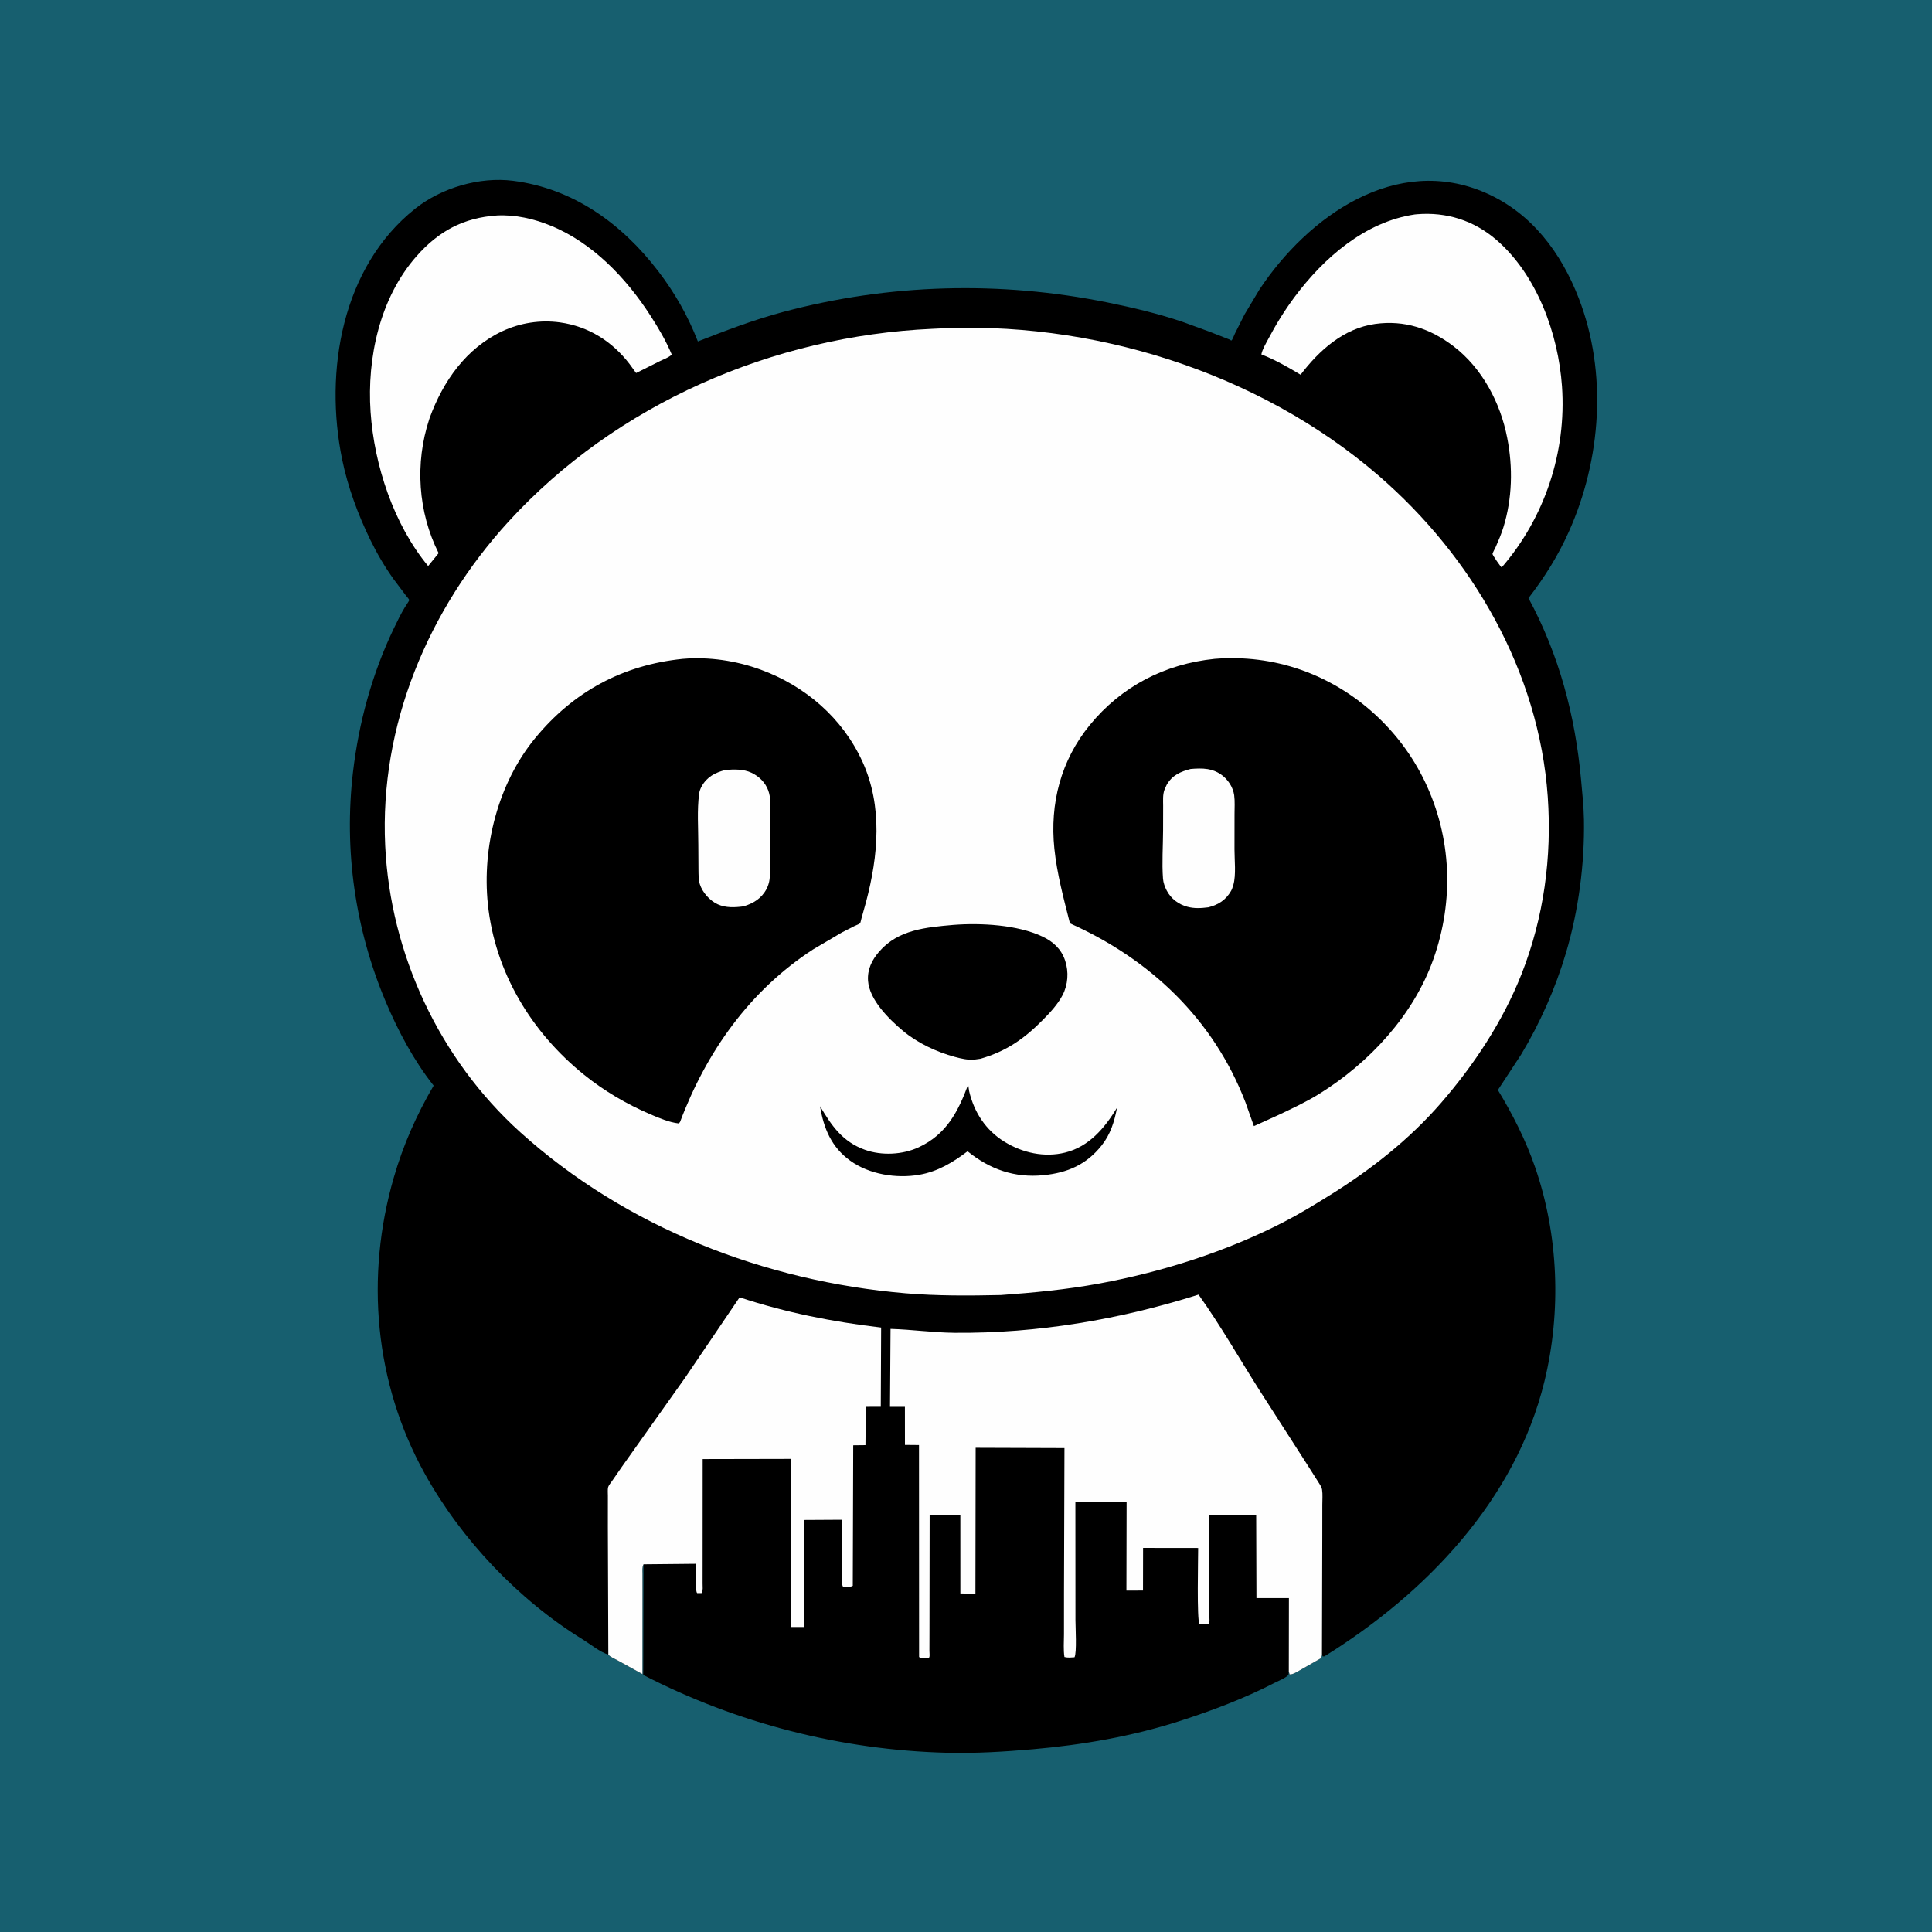 <svg version="1.1" xmlns="http://www.w3.org/2000/svg" style="display: block;" viewBox="0 0 2048 2048" width="1024" height="1024">
<path transform="translate(0,0)" fill="rgb(23,95,111)" d="M -0 -0 L 2048 0 L 2048 2048 L -0 2048 L -0 -0 z"/>
<path transform="translate(0,0)" fill="rgb(0,0,0)" d="M 644.861 1753.96 C 636.299 1751.49 625.749 1742.82 617.912 1737.99 C 549.492 1695.88 488.937 1631.87 450.13 1561.88 C 396.974 1465.99 387.032 1353.16 417.442 1248.25 C 427.515 1213.5 441.445 1182.01 459.679 1150.79 C 438.672 1124.2 422.12 1093.14 408.966 1062 C 376.468 985.059 364.46 901.486 374.203 818.418 C 380.358 765.941 394.426 714.246 417.309 666.522 C 421.031 658.759 424.839 650.919 429.282 643.542 C 429.786 642.705 433.897 636.673 433.849 636.161 C 433.76 635.217 431.019 632.181 430.287 631.244 L 417.217 613.893 C 407.823 600.735 399.683 586.842 392.594 572.321 C 379.526 545.55 368.697 516.229 362.704 487.01 C 343.589 393.825 362.227 282.944 440.29 221.089 C 468.207 198.968 508.459 187.16 543.923 191.665 C 607.729 199.768 659.296 237.188 697.709 287.403 C 715.398 310.527 729.227 334.861 739.767 361.951 C 769.418 350.35 799.231 338.951 830.032 330.719 C 942.404 300.686 1060.09 297.553 1174.02 320.639 C 1200.86 326.077 1227.64 332.4 1253.59 341.206 L 1282.18 351.631 L 1303.46 359.971 C 1304.15 360.252 1304.97 361.3 1305.55 360.816 C 1306.47 360.036 1308.34 355.083 1308.99 353.759 L 1319.24 333.39 L 1335.06 306.942 C 1386.43 229.464 1479.86 162.622 1575.29 204.647 C 1623.55 225.901 1654.9 267.918 1673.54 316.161 C 1704.02 395.027 1697.38 487.045 1663.05 563.558 C 1651.49 589.338 1637.45 611.688 1620.25 634.036 C 1652.73 694.185 1669.79 758.609 1675.98 826.438 C 1677.26 840.544 1678.79 854.765 1679.04 868.931 C 1679.84 915.622 1673.32 965.188 1660.03 1009.97 C 1648.9 1047.43 1632.47 1084.72 1612.23 1118.18 L 1587.8 1155.45 C 1603.5 1181.32 1617.14 1208.15 1627.09 1236.8 C 1652.19 1309.02 1655.24 1390.27 1637.12 1464.49 C 1606.44 1590.22 1511.21 1689.26 1403.98 1755.77 L 1402.25 1755.87 L 1401.33 1754.27 L 1400.5 1757.61 L 1377 1771.06 C 1373.95 1772.69 1370.57 1775.03 1367.09 1774.94 L 1366.19 1772.04 L 1365.87 1775.48 C 1362.2 1779.14 1355.52 1781.6 1350.89 1783.99 C 1318.91 1800.51 1284.37 1813.5 1250.14 1824.5 C 1200.04 1840.6 1147.36 1849.69 1095 1854.25 C 1064.53 1856.91 1034.36 1858.75 1003.76 1857.99 C 892.056 1855.2 781.116 1826.79 681.856 1775.51 L 682.163 1658.23 C 680.567 1661.28 681.03 1664.62 681.037 1667.96 L 681.048 1689.31 L 680.994 1774.59 L 654.81 1760.12 C 651.719 1758.33 647.115 1756.67 644.861 1753.96 z"/>
<path transform="translate(0,0)" fill="rgb(254,254,254)" d="M 526.782 228.415 C 546.198 227.406 565.591 231.857 583.5 239.111 C 627.856 257.077 663.723 294.637 689.252 334.205 C 697.922 347.643 705.914 361.137 712.118 375.899 C 708.926 378.978 703.589 380.805 699.599 382.767 L 674.309 395.442 L 667.273 385.77 C 648.902 361.776 623.59 345.887 593.5 341.758 C 572.781 338.915 551.43 342.222 532.485 351.096 C 494.254 369.005 469.671 404.145 455.571 442.758 L 454.964 444.588 C 439.717 490.867 443.076 542.819 464.976 586.348 L 453.863 600.007 C 417.4 556.026 396.678 493.264 392.838 436.694 C 388.942 379.296 402.613 315.879 441.398 271.763 C 464.941 244.984 491.231 230.817 526.782 228.415 z"/>
<path transform="translate(0,0)" fill="rgb(254,254,254)" d="M 1499.72 227.339 L 1502.07 227.108 C 1533.31 224.525 1562.37 233.705 1586.16 254.215 C 1629.22 291.341 1651.82 353.798 1655.74 409.37 C 1660.67 479.069 1637.52 548.746 1591.8 601.533 C 1590.57 600.555 1582.22 588.647 1582.09 587.176 C 1582.03 586.38 1584.97 581.011 1585.5 579.799 C 1588.48 573.003 1591.48 566.018 1593.67 558.92 C 1603.13 528.285 1603.85 495.414 1597.69 464.089 C 1590.54 427.003 1571.13 390.231 1540.76 367.026 C 1516.22 348.275 1488.72 339.074 1457.69 343.402 C 1424.35 348.05 1398.29 371.425 1378.69 397.237 C 1366.08 389.601 1351.88 381.517 1338.16 376.106 L 1337.09 375.697 C 1338.19 370.269 1341.77 364.413 1344.34 359.519 C 1352.41 344.142 1361.79 328.964 1372.16 315.031 C 1403.15 273.412 1446.93 235.106 1499.72 227.339 z"/>
<path transform="translate(0,0)" fill="rgb(254,254,254)" d="M 644.861 1753.96 L 644.357 1618.94 L 644.383 1585.72 C 644.442 1583.13 643.967 1578.78 644.667 1576.38 C 645.233 1574.44 647.843 1571.33 649.041 1569.57 L 659.616 1554.3 L 726.156 1460.59 L 784.005 1375.23 C 833.294 1391.5 882.537 1401.18 934.037 1407.26 L 933.67 1491.27 L 917.812 1491.31 L 917.417 1531.91 L 904.452 1532.05 L 903.982 1681 C 901.461 1682.68 896.617 1681.87 893.5 1681.8 C 891.245 1677.54 892.521 1668.34 892.507 1663.2 L 892.439 1611.01 L 852.437 1611.24 L 852.598 1724.72 L 838.305 1724.66 L 838.129 1546.5 L 744.867 1546.69 L 744.807 1654.27 L 744.785 1678.59 C 744.784 1681.81 745.385 1685.85 743.86 1688.72 L 739 1688.78 C 736.567 1686.08 737.86 1662.65 737.863 1657.69 L 682.163 1658.23 C 680.567 1661.28 681.03 1664.62 681.037 1667.96 L 681.048 1689.31 L 680.994 1774.59 L 654.81 1760.12 C 651.719 1758.33 647.115 1756.67 644.861 1753.96 z"/>
<path transform="translate(0,0)" fill="rgb(254,254,254)" d="M 1366.19 1772.04 L 1366.31 1694.07 L 1331.88 1694.05 L 1331.61 1605.88 L 1281.98 1605.93 L 1281.92 1694.9 L 1281.9 1712.32 C 1281.9 1714.31 1282.41 1718.17 1281.9 1720 C 1281.69 1720.77 1280.97 1721.3 1280.5 1721.95 L 1271.5 1721.88 C 1268.57 1717.49 1270.12 1651.84 1270.1 1640.94 L 1211.71 1640.87 L 1211.63 1686.03 L 1194.05 1686.1 L 1194.25 1592.33 L 1139.96 1592.4 L 1140.03 1717.51 C 1140.03 1724.42 1141.6 1752.32 1139 1756.8 C 1135.42 1757.01 1131.85 1757.44 1128.35 1756.5 C 1127.12 1748.84 1127.86 1740.21 1127.86 1732.41 L 1127.88 1688.33 L 1128.37 1535.02 L 1034.23 1534.7 L 1033.99 1689.22 L 1018.03 1689.15 L 1018 1605.89 L 985.455 1606.01 L 985.278 1730.87 L 985.219 1749.9 C 985.215 1751.31 985.611 1755.34 985.197 1756.5 C 984.997 1757.06 984.399 1757.39 984 1757.83 C 980.57 1757.88 976.937 1758.74 974.269 1756.5 L 974.179 1531.8 L 959.283 1531.66 L 959.244 1491.33 L 943.439 1491.33 L 944.011 1408.69 C 966.715 1409.33 989.312 1412.64 1012.12 1412.83 C 1099.79 1413.58 1187.1 1398.74 1270.5 1372.36 C 1293.97 1405.18 1314.22 1440.96 1335.91 1475 L 1384.75 1551.03 L 1396.67 1569.77 C 1398.37 1572.46 1400.94 1575.91 1401.45 1579.1 C 1402.24 1584.02 1401.68 1590.07 1401.71 1595.11 L 1401.68 1628.08 L 1401.33 1754.27 L 1400.5 1757.61 L 1377 1771.06 C 1373.95 1772.69 1370.57 1775.03 1367.09 1774.94 L 1366.19 1772.04 z"/>
<path transform="translate(0,0)" fill="rgb(254,254,254)" d="M 988.118 348.573 C 1155.59 338.553 1333.83 393.952 1461.38 504.197 C 1560.7 590.044 1631.35 711.969 1640.67 844.5 C 1645.17 908.457 1636.51 972.73 1612.91 1032.5 C 1593.17 1082.48 1562.69 1128.65 1527.6 1169.11 C 1494.13 1207.7 1453.41 1239.74 1410.2 1266.64 C 1394.08 1276.68 1377.77 1286.67 1360.88 1295.38 C 1300.15 1326.69 1232.11 1348.3 1165 1360.65 C 1130.57 1366.98 1095.76 1370.3 1060.88 1372.81 C 1027.09 1373.52 993.74 1373.79 960 1370.94 C 810.768 1358.33 663.253 1301.14 551.552 1200.23 C 465.866 1122.82 413.773 1011.47 408.323 896.303 C 402.298 769.005 453.77 646.209 538.946 553.027 C 653.299 427.925 819.62 356.108 988.118 348.573 z"/>
<path transform="translate(0,0)" fill="rgb(0,0,0)" d="M 1026.31 1149.68 L 1027.33 1156.69 C 1032.62 1179.15 1044.94 1198.07 1064.73 1210.28 C 1083.8 1222.04 1106.9 1227.24 1129 1221.79 C 1154.52 1215.5 1171 1195.71 1184.09 1174.23 C 1181.31 1189 1177.17 1202.45 1167.66 1214.38 C 1151.54 1234.58 1131.59 1243.21 1106.16 1245.75 C 1075.56 1248.8 1049.32 1239.59 1025.65 1220.41 C 1010.05 1232.24 994.066 1241.9 974.5 1245.3 C 950.229 1249.52 921.529 1244.96 901.301 1230.4 C 881.364 1216.04 873.109 1196.13 869.301 1172.63 C 881.456 1193.22 893.16 1210.37 916.885 1218.84 C 934.753 1225.22 956.864 1224.1 974 1216.1 C 1003.27 1202.43 1015.64 1178.39 1026.31 1149.68 z"/>
<path transform="translate(0,0)" fill="rgb(0,0,0)" d="M 1010.78 980.423 C 1039.86 978.185 1078.57 980.272 1105.1 992.824 C 1116.48 998.207 1124.98 1006.02 1129.06 1018.19 C 1133.1 1030.23 1132.17 1043.87 1126.26 1055.07 C 1121.23 1064.62 1113.21 1073.27 1105.69 1080.89 C 1085.78 1101.07 1066.75 1114.4 1039.27 1122.33 L 1033.06 1123.18 C 1025.9 1123.84 1019.01 1122.19 1012.14 1120.34 C 992.821 1115.12 972.592 1105.64 957.211 1092.75 C 942.487 1080.42 921.625 1060.04 920.16 1039.69 C 919.295 1027.67 924.278 1017.62 931.958 1008.75 C 952.268 985.3 981.891 982.988 1010.78 980.423 z"/>
<path transform="translate(0,0)" fill="rgb(0,0,0)" d="M 723.773 698.412 C 751.537 696.076 780.278 700.315 806.428 709.881 C 853.756 727.195 893.13 761.184 914.199 807.281 C 935.874 854.703 931.022 907.117 918.051 956.127 L 913.136 973.767 C 912.895 974.597 912.195 978.167 911.685 978.722 C 910.879 979.598 907.314 980.861 906.155 981.433 L 892.395 988.47 L 861.86 1006.45 C 794.667 1050.04 748.757 1115.05 720.816 1189.5 L 719.395 1190.87 C 709.011 1189.65 698.562 1185.13 689.022 1181.03 C 664.028 1170.3 640.499 1156.46 619.287 1139.39 C 563.387 1094.4 524.629 1030.57 517.164 958.5 C 510.843 897.472 527.992 830.284 567.276 782.474 C 607.795 733.163 660.217 704.839 723.773 698.412 z"/>
<path transform="translate(0,0)" fill="rgb(254,254,254)" d="M 768.749 816.252 C 777.739 815.41 788.186 815.18 796.5 819.097 C 804.613 822.919 811.297 829.435 814.391 837.955 C 817.171 845.612 816.591 853.48 816.585 861.475 L 816.454 894.622 C 816.375 906.885 817.261 920.078 815.751 932.212 C 815.327 935.627 814.146 939.346 812.538 942.394 C 807.271 952.375 798.473 957.759 788.029 960.808 C 778.983 962.003 769.473 962.5 760.923 958.642 C 752.452 954.819 744.635 946.062 741.822 937.199 C 740.347 932.55 740.512 927.185 740.405 922.342 L 740.242 895.501 C 740.249 877.927 738.791 858.685 741.122 841.284 C 741.496 838.494 742.543 835.789 743.927 833.349 C 749.563 823.406 758.15 818.971 768.749 816.252 z"/>
<path transform="translate(0,0)" fill="rgb(0,0,0)" d="M 1287.62 698.408 C 1318.56 695.934 1349.54 699.703 1378.81 709.945 C 1436.37 730.09 1484.2 773.663 1510.5 828.673 C 1538.85 887.963 1541.4 954.63 1519.56 1016.42 C 1498.46 1076.1 1451.61 1126.53 1398.32 1159.62 C 1384.71 1168.08 1370.1 1174.83 1355.65 1181.72 L 1329.19 1193.73 L 1320.32 1168.7 C 1286.42 1080.39 1219.39 1016.85 1134.19 978.805 C 1127.57 952.68 1120.45 926.473 1117.67 899.594 C 1112.71 851.72 1124.61 805.953 1155.29 768.5 C 1188.94 727.425 1234.91 703.774 1287.62 698.408 z"/>
<path transform="translate(0,0)" fill="rgb(254,254,254)" d="M 1262.05 815.162 C 1267.81 814.623 1274.54 814.354 1280.25 815.3 C 1290.07 816.927 1298.36 822.421 1303.72 830.843 C 1305.9 834.281 1307.77 838.92 1308.29 842.991 C 1309.15 849.569 1308.65 856.64 1308.65 863.278 L 1308.61 900.404 C 1308.59 911.638 1310.43 927.199 1307.45 937.907 L 1307.11 939 C 1306.53 940.928 1305.94 942.74 1304.93 944.5 C 1299.46 954.058 1291.45 959.125 1280.95 961.795 C 1273.32 962.767 1266.16 963.247 1258.6 961.2 C 1249.25 958.667 1241.33 952.705 1236.81 944.091 C 1234.83 940.314 1233.14 935.695 1232.83 931.408 C 1231.58 914.691 1232.85 896.912 1232.92 880.11 L 1232.98 854.17 C 1232.97 848.661 1232.44 842.535 1234.35 837.305 L 1234.88 836 L 1236.7 832.01 C 1242.59 821.737 1251.23 818.016 1262.05 815.162 z"/>
</svg>